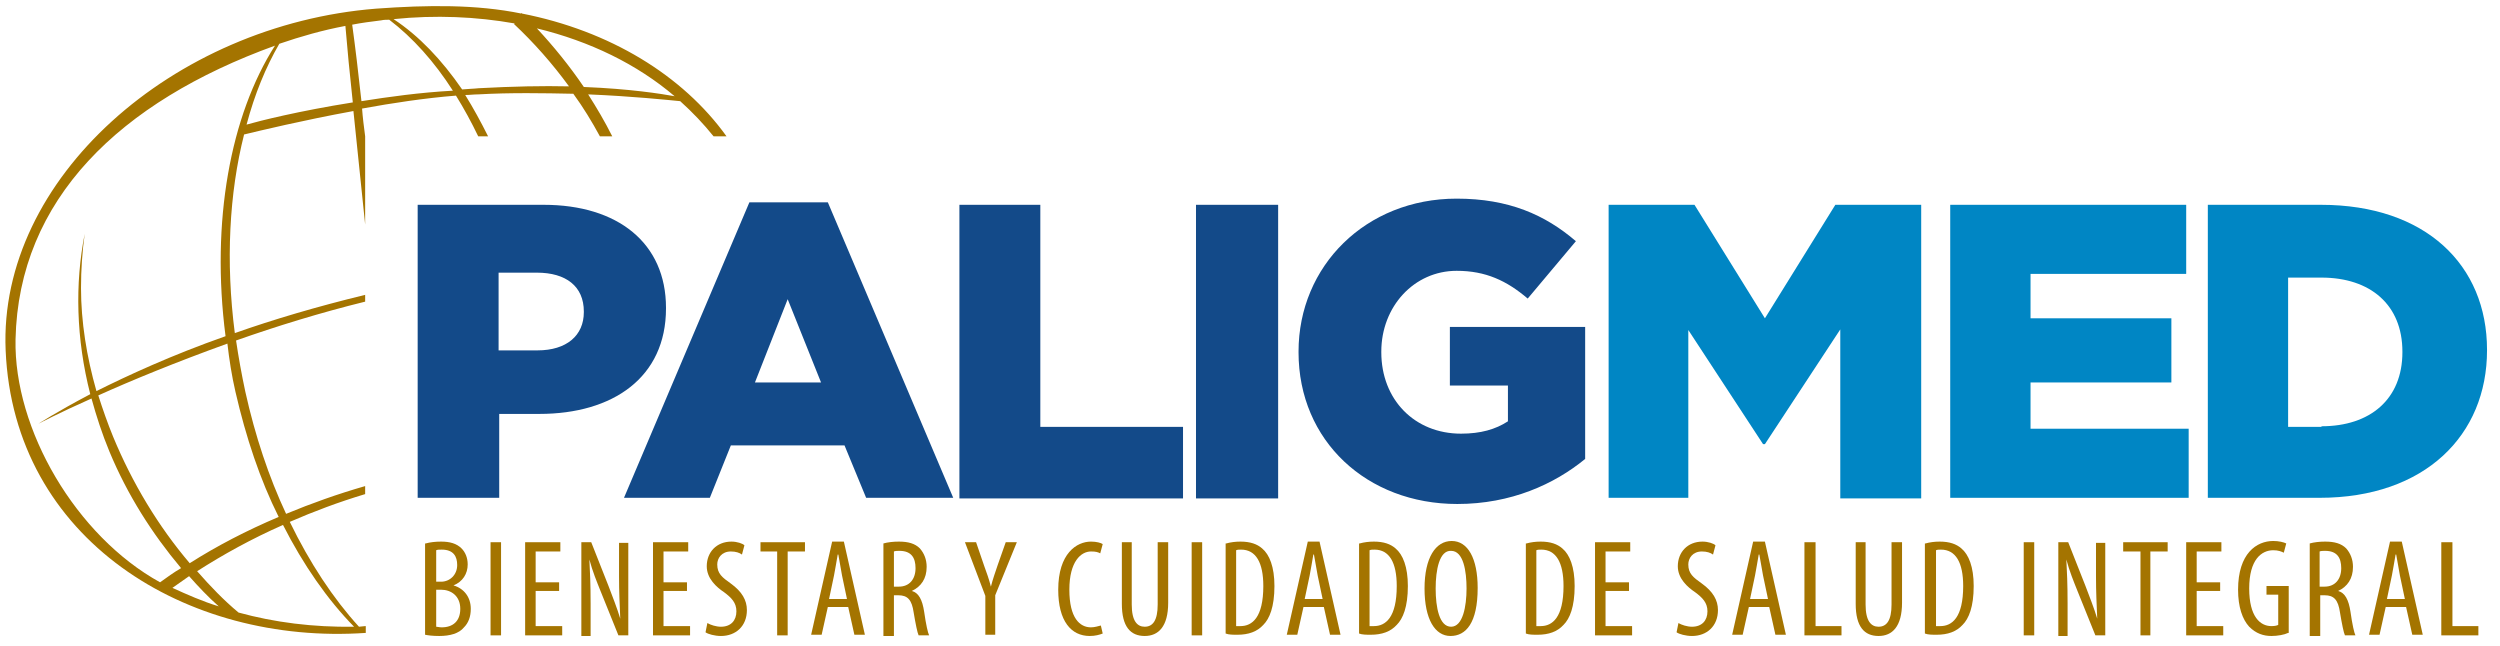 <?xml version="1.0" encoding="UTF-8"?>
<svg width="178px" height="46px" viewBox="0 0 178 46" version="1.1" xmlns="http://www.w3.org/2000/svg" xmlns:xlink="http://www.w3.org/1999/xlink">
    <!-- Generator: sketchtool 51.1 (57501) - http://www.bohemiancoding.com/sketch -->
    <title>3C048287-FC01-4C51-A09D-77A3147899EE</title>
    <desc>Created with sketchtool.</desc>
    <defs></defs>
    <g id="Page-1" stroke="none" stroke-width="1" fill="none" fill-rule="evenodd">
        <g id="01-Home" transform="translate(-163, -27)" fill-rule="nonzero">
            <g id="Menu" transform="translate(0, -47)">
                <g id="paligmed-logo" transform="translate(163.226, 74)">
                    <g id="Group" transform="translate(29.907, 38.211)" fill="#A47400">
                        <path d="M0.176,0.483 C0.484,0.395 0.88,0.351 1.275,0.351 C1.891,0.351 2.375,0.483 2.727,0.834 C2.991,1.098 3.167,1.493 3.167,1.976 C3.167,2.635 2.815,3.206 2.155,3.47 C2.903,3.689 3.387,4.304 3.387,5.139 C3.387,5.71 3.211,6.149 2.903,6.456 C2.551,6.896 1.891,7.071 1.144,7.071 C0.66,7.071 0.352,7.027 0.132,6.983 L0.132,0.483 L0.176,0.483 Z M0.924,3.206 L1.275,3.206 C1.891,3.206 2.419,2.723 2.419,2.02 C2.419,1.405 2.155,0.922 1.319,0.922 C1.144,0.922 1.012,0.922 0.924,0.966 L0.924,3.206 Z M0.924,6.412 C1.012,6.412 1.144,6.456 1.319,6.456 C2.111,6.456 2.639,6.017 2.639,5.139 C2.639,4.216 1.979,3.777 1.275,3.777 L0.924,3.777 L0.924,6.412 Z" id="Shape"></path>
                        <polygon id="Shape" points="5.542 0.395 5.542 7.027 4.794 7.027 4.794 0.395"></polygon>
                        <polygon id="Shape" points="9.676 3.865 8.005 3.865 8.005 6.368 9.896 6.368 9.896 7.027 7.257 7.027 7.257 0.395 9.764 0.395 9.764 1.054 8.005 1.054 8.005 3.25 9.676 3.25"></polygon>
                        <path d="M11.259,7.027 L11.259,0.395 L11.963,0.395 L13.194,3.514 C13.458,4.216 13.81,5.095 14.03,5.841 C13.986,4.787 13.942,3.953 13.942,2.811 L13.942,0.439 L14.602,0.439 L14.602,7.027 L13.898,7.027 L12.623,3.865 C12.359,3.206 12.051,2.46 11.831,1.625 C11.875,2.503 11.919,3.338 11.919,4.787 L11.919,7.071 L11.259,7.071 L11.259,7.027 Z" id="Shape"></path>
                        <polygon id="Shape" points="18.78 3.865 17.109 3.865 17.109 6.368 19 6.368 19 7.027 16.361 7.027 16.361 0.395 18.868 0.395 18.868 1.054 17.109 1.054 17.109 3.25 18.78 3.25"></polygon>
                        <path d="M20.232,6.149 C20.451,6.281 20.847,6.412 21.199,6.412 C21.903,6.412 22.299,5.973 22.299,5.314 C22.299,4.7 21.947,4.348 21.419,3.953 C20.891,3.601 20.188,2.987 20.188,2.108 C20.188,1.098 20.891,0.351 21.947,0.351 C22.343,0.351 22.738,0.483 22.87,0.615 L22.695,1.274 C22.519,1.142 22.255,1.054 21.903,1.054 C21.243,1.054 20.935,1.537 20.935,1.976 C20.935,2.635 21.287,2.899 21.903,3.338 C22.695,3.909 23.046,4.524 23.046,5.227 C23.046,6.368 22.255,7.071 21.199,7.071 C20.759,7.071 20.276,6.939 20.1,6.808 L20.232,6.149 Z" id="Shape"></path>
                        <polygon id="Shape" points="25.201 1.054 24.014 1.054 24.014 0.395 27.181 0.395 27.181 1.054 25.949 1.054 25.949 7.027 25.201 7.027"></polygon>
                        <path d="M28.808,5.007 L28.368,6.983 L27.62,6.983 L29.116,0.351 L29.951,0.351 L31.447,6.983 L30.699,6.983 L30.259,5.007 L28.808,5.007 Z M30.171,4.436 L29.82,2.767 C29.732,2.284 29.644,1.757 29.556,1.274 L29.512,1.274 C29.424,1.757 29.336,2.328 29.248,2.767 L28.896,4.436 L30.171,4.436 Z" id="Shape"></path>
                        <path d="M32.766,0.483 C33.074,0.395 33.47,0.351 33.866,0.351 C34.526,0.351 35.009,0.483 35.361,0.834 C35.669,1.186 35.845,1.625 35.845,2.152 C35.845,2.987 35.449,3.558 34.789,3.865 C35.273,3.997 35.537,4.48 35.669,5.358 C35.801,6.281 35.933,6.852 36.021,7.027 L35.273,7.027 C35.185,6.852 35.053,6.193 34.921,5.402 C34.789,4.48 34.482,4.172 33.822,4.172 L33.514,4.172 L33.514,7.071 L32.766,7.071 L32.766,0.483 Z M33.558,3.558 L33.866,3.558 C34.614,3.558 35.053,3.031 35.053,2.24 C35.053,1.493 34.745,1.01 33.91,1.01 C33.778,1.01 33.602,1.01 33.514,1.054 L33.514,3.558 L33.558,3.558 Z" id="Shape"></path>
                        <path d="M40.023,7.027 L40.023,4.216 L38.572,0.395 L39.364,0.395 L39.935,2.064 C40.111,2.547 40.287,3.031 40.419,3.558 C40.551,3.031 40.727,2.547 40.903,2.02 L41.475,0.395 L42.266,0.395 L40.727,4.172 L40.727,6.983 L40.023,6.983 L40.023,7.027 Z" id="Shape"></path>
                        <path d="M48.38,6.896 C48.16,6.983 47.852,7.071 47.456,7.071 C46.137,7.071 45.213,6.017 45.213,3.777 C45.213,1.186 46.533,0.351 47.544,0.351 C47.94,0.351 48.248,0.439 48.38,0.527 L48.204,1.186 C48.028,1.098 47.896,1.054 47.544,1.054 C46.84,1.054 46.005,1.757 46.005,3.777 C46.005,5.798 46.752,6.456 47.544,6.456 C47.808,6.456 48.072,6.368 48.248,6.325 L48.38,6.896 Z" id="Shape"></path>
                        <path d="M50.447,0.395 L50.447,4.831 C50.447,6.017 50.843,6.412 51.371,6.412 C51.942,6.412 52.294,5.973 52.294,4.831 L52.294,0.395 L53.042,0.395 L53.042,4.7 C53.042,6.412 52.338,7.071 51.371,7.071 C50.359,7.071 49.743,6.412 49.743,4.787 L49.743,0.395 L50.447,0.395 Z" id="Shape"></path>
                        <polygon id="Shape" points="55.461 0.395 55.461 7.027 54.713 7.027 54.713 0.395"></polygon>
                        <path d="M57.176,0.483 C57.484,0.395 57.836,0.351 58.188,0.351 C58.891,0.351 59.375,0.527 59.727,0.834 C60.255,1.274 60.607,2.152 60.607,3.514 C60.607,5.007 60.255,5.841 59.815,6.281 C59.375,6.764 58.759,6.983 57.968,6.983 C57.66,6.983 57.352,6.983 57.132,6.896 L57.132,0.483 L57.176,0.483 Z M57.924,6.368 C58.012,6.368 58.144,6.368 58.188,6.368 C59.023,6.368 59.815,5.754 59.815,3.514 C59.815,1.845 59.287,0.922 58.232,0.922 C58.1,0.922 57.968,0.922 57.88,0.966 L57.88,6.368 L57.924,6.368 Z" id="Shape"></path>
                        <path d="M62.674,5.007 L62.234,6.983 L61.486,6.983 L62.982,0.351 L63.817,0.351 L65.313,6.983 L64.565,6.983 L64.125,5.007 L62.674,5.007 Z M64.037,4.436 L63.685,2.767 C63.597,2.284 63.509,1.757 63.421,1.274 L63.377,1.274 C63.29,1.757 63.202,2.328 63.114,2.767 L62.762,4.436 L64.037,4.436 Z" id="Shape"></path>
                        <path d="M66.676,0.483 C66.984,0.395 67.336,0.351 67.688,0.351 C68.391,0.351 68.875,0.527 69.227,0.834 C69.755,1.274 70.107,2.152 70.107,3.514 C70.107,5.007 69.755,5.841 69.315,6.281 C68.875,6.764 68.259,6.983 67.468,6.983 C67.16,6.983 66.852,6.983 66.632,6.896 L66.632,0.483 L66.676,0.483 Z M67.424,6.368 C67.512,6.368 67.644,6.368 67.688,6.368 C68.523,6.368 69.315,5.754 69.315,3.514 C69.315,1.845 68.787,0.922 67.732,0.922 C67.6,0.922 67.468,0.922 67.38,0.966 L67.38,6.368 L67.424,6.368 Z" id="Shape"></path>
                        <path d="M75.077,3.645 C75.077,6.149 74.241,7.071 73.141,7.071 C72.042,7.071 71.294,5.885 71.294,3.689 C71.294,1.493 72.086,0.307 73.229,0.307 C74.373,0.307 75.077,1.537 75.077,3.645 Z M72.086,3.689 C72.086,5.051 72.35,6.412 73.185,6.412 C74.021,6.412 74.285,4.963 74.285,3.689 C74.285,2.46 74.065,1.01 73.185,1.01 C72.35,0.966 72.086,2.372 72.086,3.689 Z" id="Shape"></path>
                        <path d="M78.551,0.483 C78.859,0.395 79.211,0.351 79.563,0.351 C80.266,0.351 80.75,0.527 81.102,0.834 C81.63,1.274 81.982,2.152 81.982,3.514 C81.982,5.007 81.63,5.841 81.19,6.281 C80.75,6.764 80.134,6.983 79.343,6.983 C79.035,6.983 78.727,6.983 78.507,6.896 L78.507,0.483 L78.551,0.483 Z M79.299,6.368 C79.387,6.368 79.519,6.368 79.563,6.368 C80.398,6.368 81.19,5.754 81.19,3.514 C81.19,1.845 80.662,0.922 79.607,0.922 C79.475,0.922 79.343,0.922 79.255,0.966 L79.255,6.368 L79.299,6.368 Z" id="Shape"></path>
                        <polygon id="Shape" points="85.852 3.865 84.181 3.865 84.181 6.368 86.072 6.368 86.072 7.027 83.433 7.027 83.433 0.395 85.94 0.395 85.94 1.054 84.181 1.054 84.181 3.25 85.852 3.25"></polygon>
                        <path d="M89.371,6.149 C89.591,6.281 89.986,6.412 90.338,6.412 C91.042,6.412 91.438,5.973 91.438,5.314 C91.438,4.7 91.086,4.348 90.558,3.953 C90.03,3.601 89.327,2.987 89.327,2.108 C89.327,1.098 90.03,0.351 91.086,0.351 C91.482,0.351 91.878,0.483 92.009,0.615 L91.834,1.274 C91.658,1.142 91.394,1.054 91.042,1.054 C90.382,1.054 90.074,1.537 90.074,1.976 C90.074,2.635 90.426,2.899 91.042,3.338 C91.834,3.909 92.185,4.524 92.185,5.227 C92.185,6.368 91.394,7.071 90.338,7.071 C89.898,7.071 89.415,6.939 89.239,6.808 L89.371,6.149 Z" id="Shape"></path>
                        <path d="M94.385,5.007 L93.945,6.983 L93.197,6.983 L94.692,0.351 L95.528,0.351 L97.023,6.983 L96.276,6.983 L95.836,5.007 L94.385,5.007 Z M95.748,4.436 L95.396,2.767 C95.308,2.284 95.22,1.757 95.132,1.274 L95.088,1.274 C95,1.757 94.912,2.328 94.824,2.767 L94.472,4.436 L95.748,4.436 Z" id="Shape"></path>
                        <polygon id="Shape" points="98.387 0.395 99.135 0.395 99.135 6.368 100.982 6.368 100.982 7.027 98.343 7.027 98.343 0.395"></polygon>
                        <path d="M102.697,0.395 L102.697,4.831 C102.697,6.017 103.093,6.412 103.621,6.412 C104.192,6.412 104.544,5.973 104.544,4.831 L104.544,0.395 L105.292,0.395 L105.292,4.7 C105.292,6.412 104.588,7.071 103.621,7.071 C102.609,7.071 101.993,6.412 101.993,4.787 L101.993,0.395 L102.697,0.395 Z" id="Shape"></path>
                        <path d="M106.963,0.483 C107.271,0.395 107.623,0.351 107.975,0.351 C108.679,0.351 109.162,0.527 109.514,0.834 C110.042,1.274 110.394,2.152 110.394,3.514 C110.394,5.007 110.042,5.841 109.602,6.281 C109.162,6.764 108.547,6.983 107.755,6.983 C107.447,6.983 107.139,6.983 106.919,6.896 L106.919,0.483 L106.963,0.483 Z M107.755,6.368 C107.843,6.368 107.975,6.368 108.019,6.368 C108.854,6.368 109.646,5.754 109.646,3.514 C109.646,1.845 109.118,0.922 108.063,0.922 C107.931,0.922 107.799,0.922 107.711,0.966 L107.711,6.368 L107.755,6.368 Z" id="Shape"></path>
                        <polygon id="Shape" points="114.704 0.395 114.704 7.027 113.956 7.027 113.956 0.395"></polygon>
                        <path d="M116.419,7.027 L116.419,0.395 L117.123,0.395 L118.354,3.514 C118.618,4.216 118.97,5.095 119.19,5.841 C119.146,4.787 119.102,3.953 119.102,2.811 L119.102,0.439 L119.762,0.439 L119.762,7.027 L119.058,7.027 L117.783,3.865 C117.519,3.206 117.211,2.46 116.991,1.625 C117.035,2.503 117.079,3.338 117.079,4.787 L117.079,7.071 L116.419,7.071 L116.419,7.027 Z" id="Shape"></path>
                        <polygon id="Shape" points="122.269 1.054 121.037 1.054 121.037 0.395 124.204 0.395 124.204 1.054 122.973 1.054 122.973 7.027 122.269 7.027"></polygon>
                        <polygon id="Shape" points="127.942 3.865 126.271 3.865 126.271 6.368 128.162 6.368 128.162 7.027 125.523 7.027 125.523 0.395 128.03 0.395 128.03 1.054 126.271 1.054 126.271 3.25 127.942 3.25"></polygon>
                        <path d="M132.78,6.852 C132.517,6.983 132.033,7.071 131.593,7.071 C131.021,7.071 130.493,6.896 130.01,6.412 C129.526,5.885 129.218,5.007 129.218,3.777 C129.218,1.186 130.537,0.307 131.725,0.307 C132.121,0.307 132.473,0.395 132.648,0.483 L132.473,1.142 C132.297,1.054 132.077,0.966 131.725,0.966 C130.889,0.966 130.01,1.625 130.01,3.689 C130.01,5.71 130.801,6.368 131.593,6.368 C131.857,6.368 131.989,6.325 132.077,6.281 L132.077,4.129 L131.241,4.129 L131.241,3.514 L132.824,3.514 L132.824,6.852 L132.78,6.852 Z" id="Shape"></path>
                        <path d="M134.32,0.483 C134.628,0.395 135.024,0.351 135.419,0.351 C136.079,0.351 136.563,0.483 136.915,0.834 C137.223,1.186 137.399,1.625 137.399,2.152 C137.399,2.987 137.003,3.558 136.343,3.865 C136.827,3.997 137.091,4.48 137.223,5.358 C137.355,6.281 137.486,6.852 137.574,7.027 L136.827,7.027 C136.739,6.852 136.607,6.193 136.475,5.402 C136.343,4.48 136.035,4.172 135.375,4.172 L135.067,4.172 L135.067,7.071 L134.32,7.071 L134.32,0.483 Z M135.067,3.558 L135.375,3.558 C136.123,3.558 136.563,3.031 136.563,2.24 C136.563,1.493 136.255,1.01 135.419,1.01 C135.287,1.01 135.111,1.01 135.024,1.054 L135.024,3.558 L135.067,3.558 Z" id="Shape"></path>
                        <path d="M139.73,5.007 L139.29,6.983 L138.542,6.983 L140.037,0.351 L140.873,0.351 L142.368,6.983 L141.621,6.983 L141.181,5.007 L139.73,5.007 Z M141.093,4.436 L140.741,2.767 C140.653,2.284 140.565,1.757 140.477,1.274 L140.433,1.274 C140.345,1.757 140.257,2.328 140.169,2.767 L139.817,4.436 L141.093,4.436 Z" id="Shape"></path>
                        <polygon id="Shape" points="143.732 0.395 144.48 0.395 144.48 6.368 146.327 6.368 146.327 7.027 143.688 7.027 143.688 0.395"></polygon>
                    </g>
                    <g id="Group">
                        <g transform="translate(29.468, 14.055)" id="Shape">
                            <path d="M0.044,0.527 L9.016,0.527 C14.294,0.527 17.725,3.25 17.725,7.862 L17.725,7.906 C17.725,12.825 13.942,15.416 8.708,15.416 L5.85,15.416 L5.85,21.389 L0.044,21.389 L0.044,0.527 Z M8.576,10.892 C10.644,10.892 11.875,9.838 11.875,8.169 L11.875,8.125 C11.875,6.325 10.6,5.358 8.532,5.358 L5.806,5.358 L5.806,10.892 L8.576,10.892 Z" fill="#134A89"></path>
                            <path d="M23.662,0.351 L29.248,0.351 L38.176,21.389 L31.975,21.389 L30.435,17.656 L22.343,17.656 L20.847,21.389 L14.734,21.389 L23.662,0.351 Z M28.764,13.176 L26.389,7.247 L24.058,13.176 L28.764,13.176 Z" fill="#134A89"></path>
                            <polygon fill="#134A89" points="38.572 0.527 44.377 0.527 44.377 16.338 54.537 16.338 54.537 21.433 38.616 21.433 38.616 0.527"></polygon>
                            <polygon fill="#134A89" points="55.461 0.527 61.31 0.527 61.31 21.433 55.461 21.433"></polygon>
                            <path d="M62.762,11.024 L62.762,10.98 C62.762,4.875 67.556,0.088 74.021,0.088 C77.715,0.088 80.31,1.23 82.509,3.118 L79.079,7.203 C77.584,5.929 76.088,5.227 74.021,5.227 C70.986,5.227 68.655,7.774 68.655,10.98 L68.655,11.024 C68.655,14.406 71.03,16.822 74.329,16.822 C75.736,16.822 76.792,16.514 77.671,15.943 L77.671,13.396 L73.537,13.396 L73.537,9.223 L83.169,9.223 L83.169,18.622 C80.97,20.423 77.891,21.829 74.065,21.829 C67.644,21.829 62.762,17.349 62.762,11.024 Z" fill="#134A89"></path>
                            <polygon fill="#0086C4" points="84.84 0.527 90.954 0.527 95.968 8.608 100.982 0.527 107.095 0.527 107.095 21.433 101.334 21.433 101.334 9.399 95.968 17.568 95.836 17.568 90.514 9.443 90.514 21.389 84.84 21.389 84.84 0.527"></polygon>
                            <polygon fill="#0086C4" points="109.118 0.527 125.963 0.527 125.963 5.446 114.88 5.446 114.88 8.608 124.908 8.608 124.908 13.176 114.88 13.176 114.88 16.47 126.139 16.47 126.139 21.389 109.162 21.389 109.162 0.527"></polygon>
                            <path d="M127.459,0.527 L135.551,0.527 C143.028,0.527 147.382,4.831 147.382,10.848 L147.382,10.892 C147.382,16.909 142.984,21.389 135.463,21.389 L127.503,21.389 L127.503,0.527 L127.459,0.527 Z M135.595,16.295 C139.07,16.295 141.357,14.362 141.357,11.024 L141.357,10.98 C141.357,7.642 139.07,5.71 135.595,5.71 L133.22,5.71 L133.22,16.338 L135.595,16.338 L135.595,16.295 Z" fill="#0086C4"></path>
                        </g>
                        <path d="M25.773,44.579 C25.641,44.579 25.465,44.623 25.333,44.623 C23.486,42.603 21.815,40.056 20.407,37.157 C22.123,36.41 23.882,35.751 25.773,35.18 L25.773,34.609 C23.794,35.18 21.947,35.839 20.144,36.586 C18.912,33.951 17.944,31.052 17.241,27.89 C16.977,26.66 16.757,25.43 16.581,24.244 C19.44,23.234 22.563,22.268 25.773,21.477 L25.773,20.994 C22.343,21.829 19.22,22.751 16.493,23.717 C15.833,18.622 16.097,13.747 17.153,9.575 C18.252,9.311 21.331,8.565 24.938,7.906 C25.201,10.365 25.465,13.088 25.773,15.987 L25.773,9.706 C25.685,9.048 25.597,8.345 25.553,7.73 C27.708,7.335 30.039,6.983 32.239,6.808 C32.81,7.73 33.338,8.696 33.822,9.706 L34.526,9.706 C33.998,8.652 33.47,7.686 32.898,6.764 C33.206,6.764 33.514,6.72 33.822,6.72 C36.153,6.588 38.484,6.632 40.595,6.676 C41.299,7.642 41.914,8.652 42.486,9.706 L43.366,9.706 C42.838,8.652 42.266,7.686 41.651,6.72 C44.817,6.852 47.28,7.115 48.204,7.203 C49.083,7.994 49.875,8.828 50.579,9.706 L51.502,9.706 C48.38,5.358 43.19,2.196 36.945,0.966 C36.945,0.966 36.945,0.922 36.901,0.922 L36.901,0.966 C33.69,0.307 30.215,0.351 26.565,0.615 C12.095,1.757 -0.352,12.737 0.176,24.947 C0.748,38.431 13.063,45.941 25.817,45.063 L25.817,44.579 L25.773,44.579 Z M16.537,27.89 C17.285,31.14 18.296,34.17 19.616,36.805 C17.329,37.772 15.218,38.87 13.282,40.1 C11.039,37.464 9.192,34.39 7.829,31.096 C7.433,30.13 7.081,29.119 6.773,28.153 C9.104,27.099 12.315,25.781 15.965,24.464 C16.097,25.606 16.273,26.748 16.537,27.89 Z M47.808,6.852 C46.84,6.676 44.641,6.325 41.343,6.193 C40.331,4.7 39.188,3.294 38,2.02 C41.783,2.943 45.125,4.568 47.808,6.852 Z M36.417,1.669 L36.373,1.713 C37.78,3.031 39.1,4.524 40.287,6.149 C38.44,6.105 36.329,6.149 33.866,6.281 C33.47,6.325 33.074,6.325 32.678,6.368 C31.227,4.26 29.6,2.547 27.796,1.362 C30.787,1.054 33.69,1.186 36.417,1.669 Z M26.917,1.449 C27.093,1.405 27.313,1.405 27.488,1.405 C29.16,2.679 30.699,4.392 32.019,6.456 C29.644,6.588 27.445,6.896 25.509,7.203 C25.289,5.183 25.07,3.338 24.85,1.757 C25.509,1.625 26.213,1.537 26.917,1.449 Z M24.366,1.845 C24.498,3.426 24.674,5.27 24.894,7.291 C21.023,7.906 18.252,8.608 17.329,8.872 C17.901,6.72 18.692,4.787 19.66,3.118 C21.199,2.591 22.738,2.152 24.366,1.845 Z M0.88,24.156 C1.1,14.186 8.313,7.247 19.352,3.25 C16.185,8.213 14.778,15.767 15.833,23.937 C11.963,25.298 8.84,26.748 6.641,27.846 C5.938,25.386 5.542,22.883 5.542,20.511 C5.542,19.193 5.63,17.92 5.806,16.646 C5.102,20.203 5.19,24.112 6.201,28.065 C3.782,29.339 2.507,30.173 2.507,30.173 C2.507,30.173 3.914,29.427 6.289,28.373 C6.641,29.646 7.037,30.876 7.565,32.15 C8.84,35.224 10.6,37.991 12.667,40.451 C12.139,40.758 11.655,41.11 11.171,41.461 C5.19,38.167 0.748,30.569 0.88,24.156 Z M12.051,41.856 C12.447,41.593 12.843,41.285 13.238,41.022 C13.898,41.768 14.602,42.515 15.35,43.174 C14.206,42.823 13.107,42.339 12.051,41.856 Z M16.757,43.613 C15.701,42.735 14.734,41.725 13.81,40.67 C15.657,39.485 17.725,38.343 19.924,37.376 C21.375,40.231 23.09,42.691 24.982,44.623 C22.079,44.667 19.308,44.316 16.757,43.613 Z" id="Shape" fill="#A47400"></path>
                    </g>
                </g>
            </g>
        </g>
    </g>
</svg>